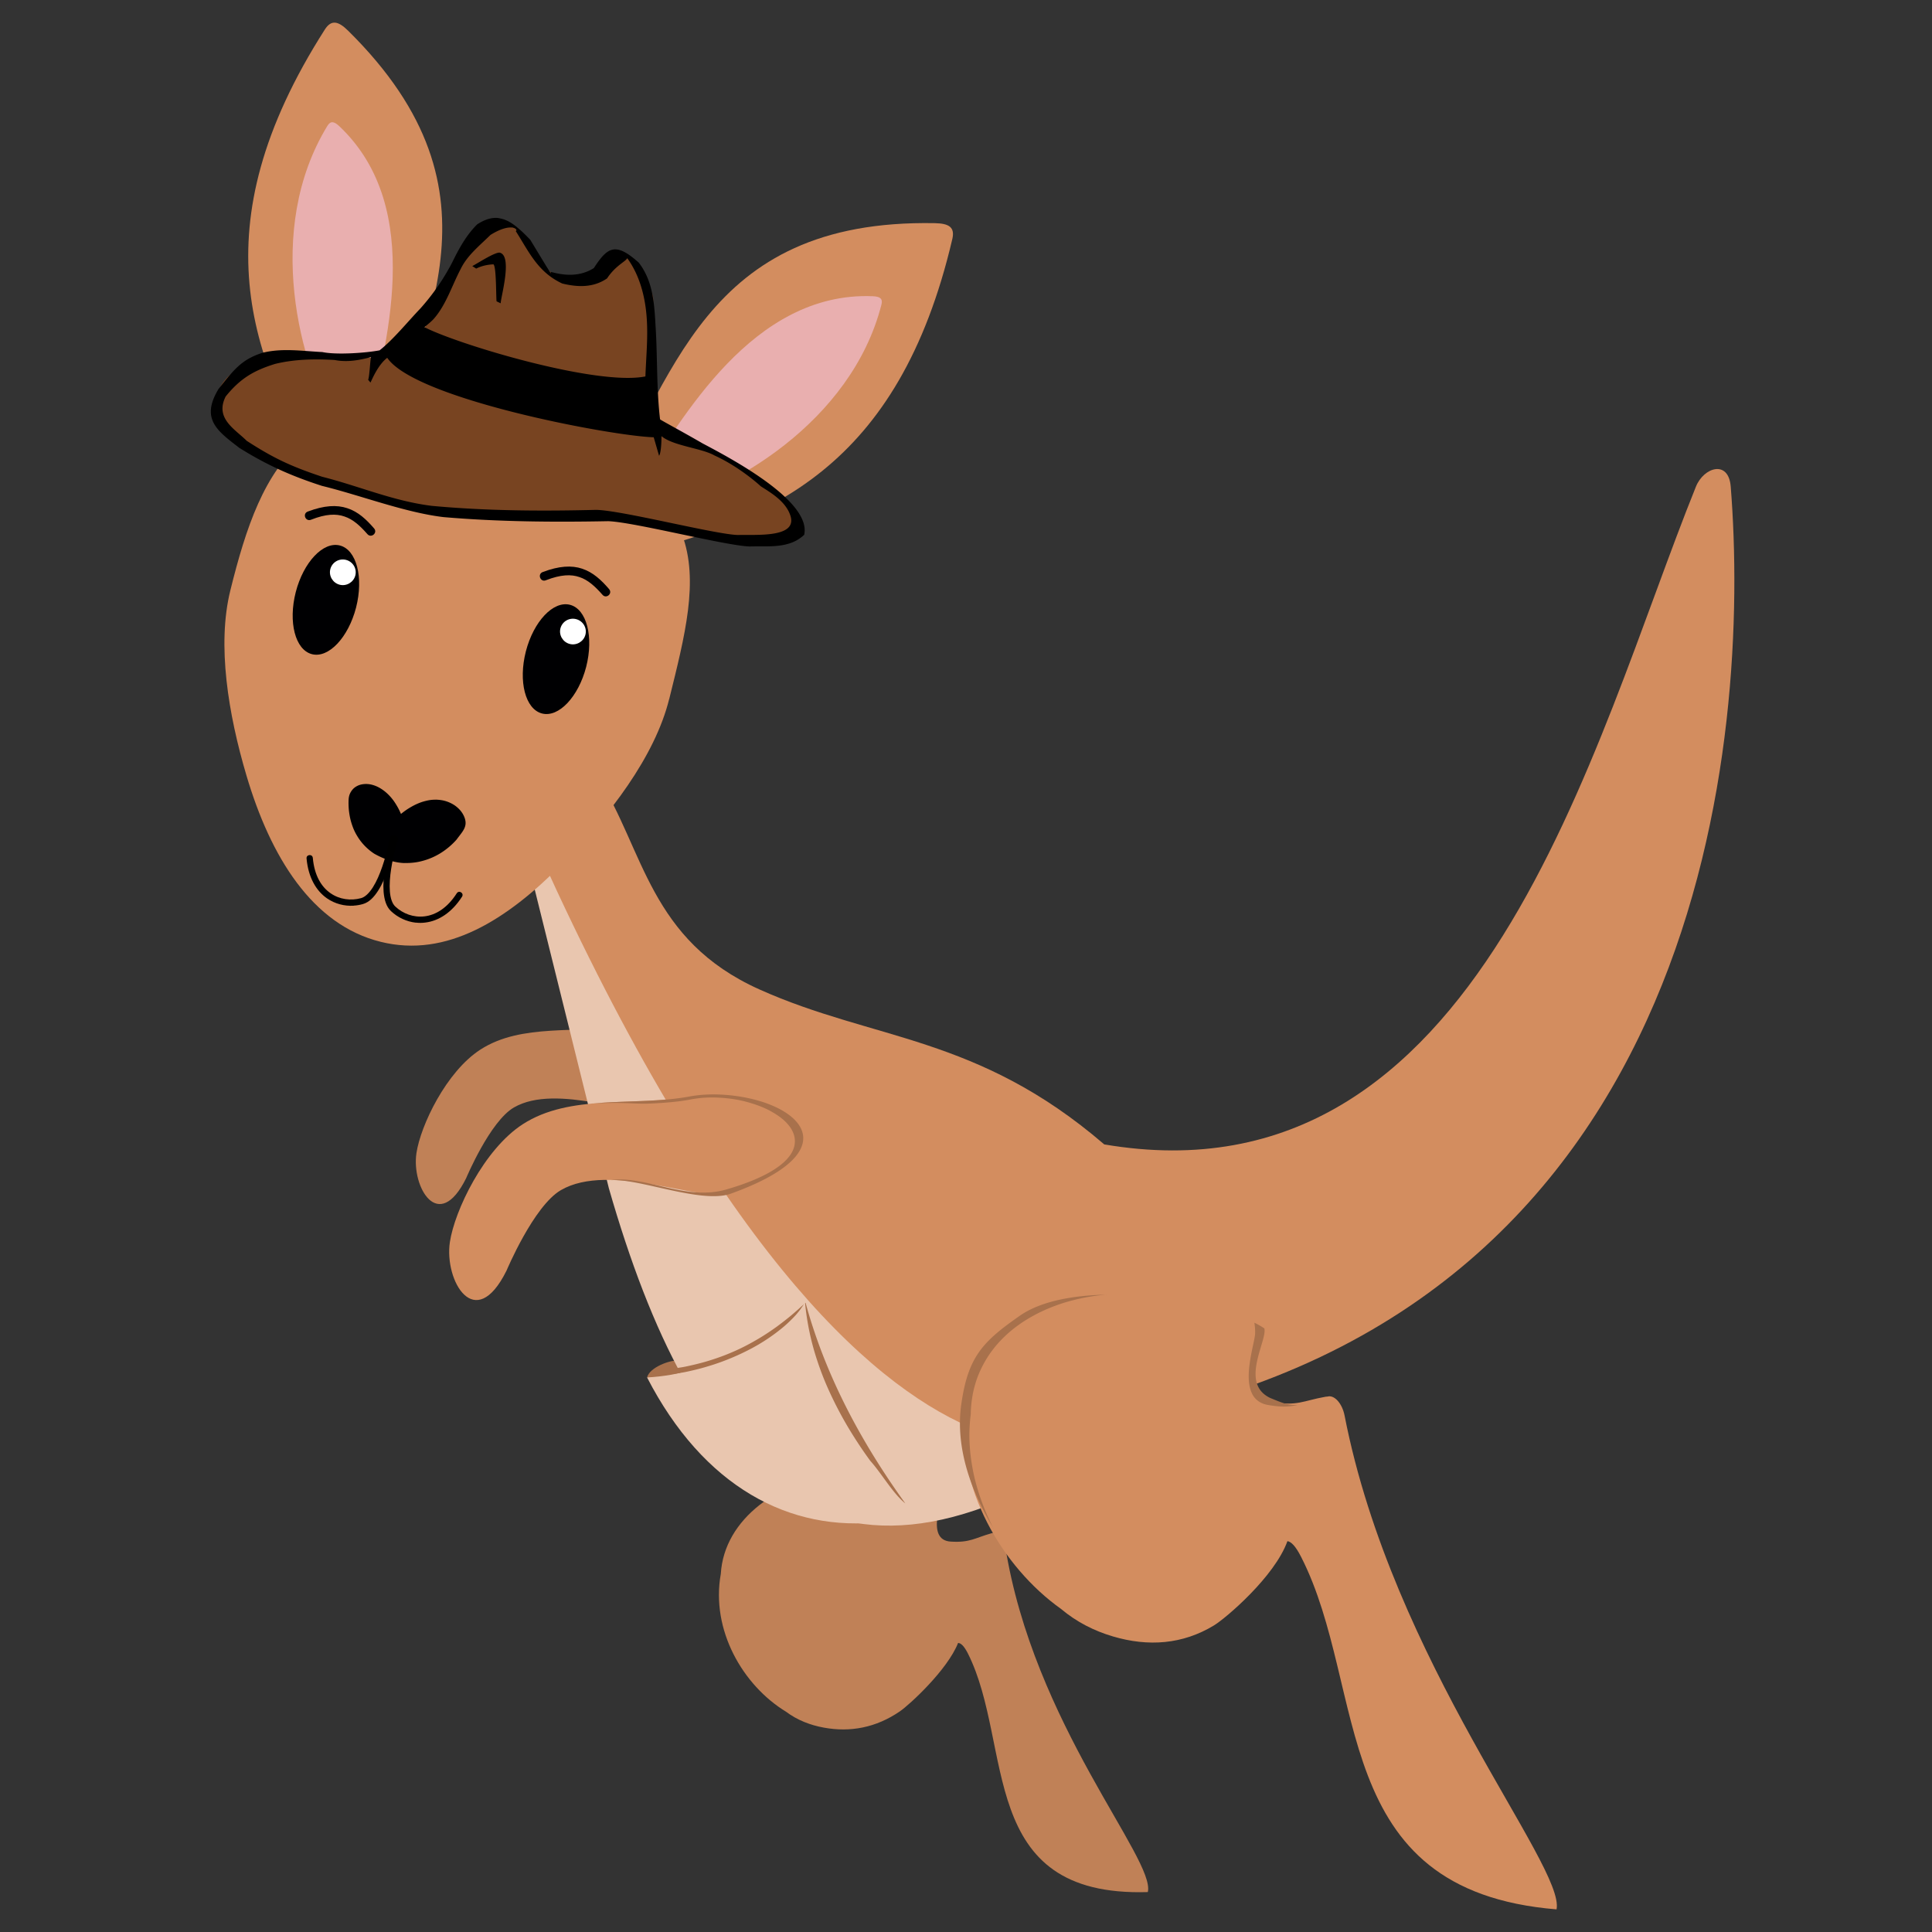 <svg xmlns="http://www.w3.org/2000/svg" id="Layer_1" viewBox="0 0 256 256"><rect x="0" y="0" width="256" height="256" fill="#333333" stroke="none"/><defs><clipPath id="clippath"><path d="M127.36 170.79h78.94V253h-78.94z" class="cls-14"/></clipPath><clipPath id="clippath-1"><path d="M26.18 28.84h82.63v43.87H26.18z" class="cls-14"/></clipPath><clipPath id="clippath-2"><path d="M25.7 28.81h83.49v44.3H25.7z" class="cls-14"/></clipPath><clipPath id="clippath-3"><path d="M27.41 28.84h79.51v43.71H27.41z" class="cls-14"/></clipPath><clipPath id="clippath-4"><rect width="564.83" height="471.26" x="353.45" y="64.52" class="cls-14" rx="24.94" ry="24.94"/></clipPath><clipPath id="clippath-5"><rect width="564.83" height="471.26" x="353.45" y="-455.95" class="cls-14" rx="24.94" ry="24.94"/></clipPath><style>.cls-2{fill:#d38d5f}.cls-3{fill:#a8714c}.cls-10,.cls-2,.cls-3,.cls-4,.cls-8,.cls-9{fill-rule:evenodd}.cls-4{fill:#e9afaf}.cls-12{fill:#fff}.cls-13,.cls-9{fill:#000002}.cls-14{fill:none}.cls-15{opacity:.18}.cls-8{fill:#e9c6af}.cls-20{opacity:.58}.cls-21{fill:#0b5851}</style></defs><path d="M111.97 195.01c-8.68 1.02-16.02 6.21-16.46 13.54-1.34 7.45 2.93 14.78 8.64 18.26 1.51 1.13 3.24 1.79 5.02 2.11 3.49.64 6.91.02 10.1-2.18 1.21-.83 6.26-5.44 7.68-9.04.37.01.79.39 1.3 1.39 6.13 12.19 1.06 32.32 23.84 31.62 1.07-4.33-15.2-22.32-18.91-45.93-.18-1.16-.93-1.94-1.64-1.65-.06 0-.12.02-.18.04-2.19.62-2.84 1.26-5.38 1.1-3.39-.2-1.08-5.62-.99-6.84.34-4.63-2.94-3.16-9.24-2.6-1.28-.03-2.55.03-3.79.17Zm-28.95-59.16c-6.44 1.19-13.87-.33-19.37 3.23-4.51 2.91-7.92 10.04-8.47 13.72-.67 4.49 2.93 10.72 6.59 3.31 0 0 3.15-7.52 6.32-9.36 5.7-3.31 16.26 1.42 19.78.4 17.12-4.95 4.9-13.09-4.84-11.3Z" style="fill:#c08157;fill-rule:evenodd"/><path d="M79.24 103.02c6.12 9.65 6.8 21.53 21.38 28.08 15.18 6.82 28.82 6.03 45.7 20.54 50.01 8.51 64.68-53.18 78.4-87.16 1.04-2.58 4.33-3.59 4.61 0 2.6 32.65-2.85 108.56-80.08 123.62-38.91 28.08-57.23 6.76-68.34-31.86l-13.42-54.08 11.74.84Z" class="cls-2"/><path d="M85.74 182.52c.34-1.35 3.03-2.31 4.03-2.23l1.23 1.9c-2.14 1.14-3.72.75-5.26.33Z" class="cls-3"/><path d="M149.02 189.32c-38.91 28.08-57.23 6.76-68.34-31.86l-13.42-54.08c47.1 110.68 81.9 85.87 81.76 85.93Z" class="cls-8"/><path d="M91.32 145.29c-7.33 1.35-15.8-.37-22.06 3.68-5.13 3.32-9.02 11.43-9.65 15.62-.76 5.11 3.33 12.2 7.51 3.77 0 0 3.59-8.56 7.2-10.66 6.49-3.77 18.52 1.62 22.52.46 19.5-5.63 5.58-14.91-5.52-12.86Z" class="cls-2"/><path d="M80.95 156.36h-.03.03Z" style="fill:#00f;fill-rule:evenodd"/><path d="M78.42 146.22c4.96-.21 5.47.11 7.92 0 .87-.04 1.74-.1 2.6-.18.86-.08 1.71-.19 2.54-.35a15.336 15.336 0 0 1 3.83-.24c.64.03 1.27.1 1.88.19s1.22.22 1.8.38c.58.16 1.14.34 1.67.54.53.21 1.03.43 1.49.69s.88.52 1.26.81.71.59.98.91c.28.32.5.65.65.99a2.878 2.878 0 0 1 .14 2.16c-.12.37-.32.75-.61 1.12s-.66.75-1.13 1.12c-.47.37-1.03.74-1.69 1.1-.66.36-1.43.72-2.31 1.07-.88.35-1.86.69-2.97 1.01-5.47 1.75-10.99-1.86-15.53-1.16 3.76-.25 12.05 3.17 15.89 1.79 16.71-6.01 8.53-12.65-1.3-13.13-1.4-.07-2.83 0-4.22.26-4.14.76-8.64.53-12.9.93Z" class="cls-3"/><path d="M88.67 92.62c-1.89 7.65-7.98 15.54-14.15 21.82-7.34 7.46-15.34 12.52-24.06 10.36-9.13-2.25-14.63-11.33-17.8-22.03-2.41-8.13-3.93-17.3-2.14-24.53 4.14-16.73 9.71-29.03 36.36-22.27 29.44 7.46 25.94 19.91 21.8 36.64Z" style="fill:#d38d5f"/><path d="M53.59 114.35c.4.01.8 0 1.2-.05.4-.04.81-.12 1.21-.23a8.814 8.814 0 0 0 2.35-1.01 9.67 9.67 0 0 0 2.14-1.8c.81-1.11 1.56-1.74 1.02-3.04-.14-.33-.34-.65-.61-.94-.27-.29-.6-.56-.99-.77s-.83-.38-1.32-.47c-.24-.04-.5-.07-.77-.08-.27 0-.55.01-.83.05s-.58.11-.89.2c-.31.09-.62.21-.95.36-.32.15-.65.33-.99.54-.34.21-.68.46-1.03.74-.16-.38-.34-.74-.53-1.06-.19-.32-.38-.62-.59-.88-.2-.26-.42-.5-.64-.71s-.44-.39-.67-.55-.45-.29-.68-.4c-.23-.11-.45-.19-.67-.25s-.44-.1-.65-.11c-.21-.02-.42 0-.61.02-.27.04-.52.11-.75.23-.22.11-.43.26-.59.44s-.3.39-.4.63-.15.51-.16.81c-.02.47 0 .92.04 1.36.05.43.12.85.22 1.25s.23.78.37 1.14c.15.36.32.7.52 1.02.19.32.41.62.64.9a7.368 7.368 0 0 0 1.61 1.43c1.26.71 2.63 1.19 3.98 1.24Z" class="cls-9"/><path d="M46.86 120.01c-1.22.07-2.47-.24-3.54-.98-1.42-.99-2.47-2.75-2.7-5.28-.05-.55.78-.62.83-.07.21 2.34 1.14 3.84 2.34 4.67 1.2.84 2.69 1.03 4.05.66.53-.14 1.08-.67 1.57-1.44.49-.77.91-1.76 1.24-2.73.67-1.94 1.01-3.8 1.01-3.8.1-.55.92-.4.82.15 0 0-.34 1.91-1.04 3.92-.35 1.01-.78 2.04-1.33 2.9s-1.2 1.56-2.05 1.79c-.39.11-.8.18-1.2.2Z" class="cls-10"/><path d="M55.1 122.26c-1.24-.14-2.4-.69-3.29-1.53-.64-.6-.89-1.53-.98-2.54-.08-1.01.01-2.13.18-3.18.32-2.11.91-3.96.91-3.96.17-.53.96-.28.79.25 0 0-.57 1.8-.88 3.83-.16 1.02-.24 2.09-.17 2.99.07.91.32 1.63.72 2 1.02.96 2.43 1.48 3.89 1.3 1.45-.18 2.98-1.07 4.25-3.05.3-.47 1-.02.7.45-1.38 2.14-3.13 3.21-4.85 3.42-.43.06-.85.06-1.27.01Z" class="cls-10"/><path d="M42.88 63.76c-9.56-16.33-16.69-33.47.17-59.86.86-1.34 1.79-1.11 3.11.2 21.98 21.72 9.06 39.44 4.55 58.15l-7.83 1.51Z" class="cls-2"/><path d="M44.78 56.84c-5.11-8.32-9.82-26.36-1.4-40.16.43-.71.91-.59 1.6.06 11.57 10.97 5.95 29.53 3.82 39.23l-4.02.86Z" class="cls-4"/><path d="M83.44 73.56c18.37-4.55 35.62-11.41 42.75-41.9.36-1.56-.45-2.05-2.31-2.09-30.9-.58-34.57 21.05-44.83 37.34l4.39 6.65Z" class="cls-2"/><path d="M87.06 67.38c9.53-2.15 25.74-11.37 29.74-27.03.2-.8-.21-1.06-1.17-1.1-15.94-.63-25.3 16.36-30.76 24.65l2.19 3.48Z" class="cls-4"/><path d="M39.19 78.45c-1.02 3.98-.07 7.66 2.14 8.23s4.82-2.2 5.85-6.17c1.02-3.98.07-7.66-2.14-8.23-2.21-.57-4.82 2.2-5.85 6.17Z" class="cls-13"/><path d="M43.77 75.41c-.23.9.32 1.83 1.24 2.07.9.23 1.83-.32 2.07-1.22.24-.92-.32-1.83-1.22-2.07-.92-.24-1.85.3-2.09 1.22" class="cls-12"/><path d="M46.02 67.34c-1.4-.47-3.08-.37-5.2.43-.8.26-.35 1.41.41 1.09 1.95-.77 3.31-.81 4.42-.42 1.12.37 2.04 1.2 3.04 2.34.51.57 1.37-.17.89-.75-1.05-1.22-2.14-2.23-3.56-2.69m31.14 8.02c-1.42-.48-3.1-.37-5.22.43-.78.26-.33 1.42.41 1.09 1.97-.76 3.33-.8 4.44-.41 1.1.36 2.04 1.2 3.04 2.34.5.59 1.39-.16.87-.76-1.04-1.21-2.13-2.22-3.55-2.69" class="cls-9"/><path d="M69.68 86.31c-1.02 3.98-.07 7.66 2.14 8.23 2.21.57 4.82-2.2 5.85-6.17 1.02-3.98.07-7.66-2.14-8.23-2.21-.57-4.82 2.19-5.85 6.17Z" class="cls-13"/><path d="M74.26 83.26c-.23.9.32 1.83 1.24 2.07.9.23 1.83-.32 2.07-1.22.24-.92-.32-1.83-1.22-2.07-.92-.24-1.85.3-2.09 1.22" class="cls-12"/><path d="M149.15 171.03c-11.57.08-21.08 6.05-21.23 15.98-1.35 9.95 4.81 20.59 12.67 26.18 2.09 1.76 4.45 2.93 6.86 3.64 4.71 1.4 9.26 1.06 13.4-1.45 1.57-.95 8.06-6.47 9.74-11.17.49.07 1.08.64 1.82 2.1 8.95 17.54 3.37 44.21 33.84 46.69 1.18-5.75-21.71-32.71-28.09-65.45-.32-1.61-1.37-2.78-2.3-2.49-.08 0-.16 0-.24.02-2.9.51-3.72 1.28-7.14.69-4.55-.79-1.78-7.82-1.73-9.47.18-6.26-4.12-4.75-12.53-4.93-1.71-.24-3.41-.34-5.06-.33Z" class="cls-2" style="clip-path:url(#clippath)"/><path d="M146.62 171.55c-4.54.09-8.75.89-11.47 2.78-4.93 3.44-6.91 5.44-7.79 11.86-.76 5.53 1.22 11.35 4.35 16.42-.09-.17-.2-.33-.28-.5a31.22 31.22 0 0 1-1.49-3.54c-.21-.6-.4-1.21-.57-1.83-.17-.61-.32-1.23-.44-1.85s-.22-1.24-.3-1.87c-.08-.63-.13-1.25-.16-1.88s-.03-1.25 0-1.88c.03-.63.08-1.25.16-1.87.01-.71.07-1.4.17-2.07s.24-1.32.43-1.94c.18-.63.41-1.23.68-1.81s.57-1.14.91-1.68c.34-.54.72-1.05 1.12-1.54a16.415 16.415 0 0 1 2.84-2.65c.53-.39 1.09-.76 1.68-1.1.59-.34 1.2-.66 1.84-.95.63-.29 1.29-.55 1.97-.79.68-.24 1.38-.44 2.1-.62.72-.18 1.45-.33 2.2-.45.67-.11 1.36-.19 2.05-.25Zm19.59 3.69c.06.44.12.88.1 1.44-.01.41-.19 1.16-.38 2.06-.09.45-.19.94-.27 1.45-.08.51-.15 1.03-.18 1.55-.03.51-.03 1.02.03 1.5s.17.93.35 1.33c.09.2.2.39.33.56.13.17.28.32.46.46s.37.25.59.35c.22.1.47.17.75.22.83.15 1.5.21 2.09.22.59 0 1.08-.06 1.57-.15.09-.02.21-.05.29-.07-1.36.08-2.27-.38-3.58-.9-4.19-1.92-.39-7.66-.83-9.24-.38-.26-.82-.51-1.32-.76Z" class="cls-3"/><path d="M104.07 173.11c-4.56 4.75-9.57 8.92-18.33 9.41 7.43 14.41 18.87 20.62 31.18 19.12-5.83-8.93-10.33-18.36-12.84-28.53Z" class="cls-8"/><path d="m106.74 172.62-.06.06a34.489 34.489 0 0 0 1.58 7.52c.4 1.22.85 2.41 1.36 3.57a49.697 49.697 0 0 0 3.58 6.69c.67 1.06 1.38 2.1 2.11 3.1 1.53 1.7 2.98 4.31 4.65 5.65-6-8.32-10.63-17.11-13.22-26.59Zm-.21.18c-.58.54-1.18 1.07-1.79 1.58-.62.51-1.25 1-1.91 1.48-.66.47-1.34.93-2.05 1.36-.71.43-1.44.84-2.21 1.23s-1.56.74-2.4 1.07c-.83.33-1.7.62-2.6.89-.9.26-1.85.49-2.83.69-.61.12-1.26.2-1.9.29.13.21.24.45.37.66.6-.09 1.21-.16 1.79-.29 1.04-.22 2.06-.48 3.05-.79.99-.3 1.94-.65 2.85-1.03.91-.38 1.78-.79 2.61-1.23a24.532 24.532 0 0 0 4.32-2.9c.61-.52 1.15-1.05 1.63-1.58.42-.47.77-.96 1.07-1.44Z" class="cls-3"/><g style="clip-path:url(#clippath-1)"><g style="clip-path:url(#clippath-2)"><path d="M104.91 70.98s-9.08 1.21-20.99-1.81c-7.12-1.81-19.37-1.21-23.81-1.21s-29.06-7.47-30.27-10.5c-1.21-3.03-2.62-6.66 3.03-9.28 5.65-2.62 16.55.2 19.78-1.21 3.23-1.41 3.23-2.62 4.85-6.46 1.61-3.84 5.04-10.09 6.46-10.7 1.41-.6 4.24-.4 5.05.81s2.42 4.64 4.04 5.45c1.62.81 3.63 1.81 5.65 0 2.02-1.82 3.43-2.62 4.44-2.02 1.01.61 3.43 4.24 3.43 5.65s-1.3 14.87 0 16.75c2.56 1.5 11.5 4.84 12.71 6.26 1.21 1.41 9.48 5.45 5.65 8.27Z" style="fill:#784421;fill-rule:evenodd"/><path d="M65.96 28.89c.12 0 .23.03.34.06 1.37.26 2.57 1.38 3.96 2.82 1.24 2.04 2.52 4.19 2.74 4.44 0 0 .01.02.01.03h.01v-.04c-.02-.04-.04-.11-.08-.19 1.97.56 3.96.64 5.75-.49 1.82-2.8 2.86-3.48 5.95-.72 1.9 2.46 2.06 5.45 2.23 8.47.26 4.1.11 8.22.59 12.29h.01v.01c.21.17 2.77 1.53 5.64 3.19 3.45 1.83 14.46 7.57 13.45 12.1-1.95 1.86-4.66 1.48-7.17 1.55-3.02-.04-15.41-3.25-18.82-3.35-7.27.14-14.54.08-21.79-.54-5.15-.61-11.07-2.91-16.12-4.14-4.08-1.32-7.29-2.75-10.94-5.03-2.99-2.29-5.14-3.85-2.77-7.8 1.95-2.42 2.95-3.89 5.83-4.8 2.59-.66 5.28-.23 7.93-.1 1.91.4 5.84.11 7.59-.23 1.77-1.38 3.83-3.91 5.38-5.52 1.66-1.85 3.07-3.88 4.22-6.09.89-1.82 1.87-3.64 3.33-5.08 1.01-.66 1.89-.91 2.7-.85Zm1.85 1.26c-.55-.05-1.47.14-2.82.98-1.44 1.42-3.07 2.7-3.94 4.5-1.18 2.23-1.94 4.79-3.61 6.66-.28.3-.7.65-1.2 1.06 4.28 2.23 22.77 7.83 29.28 6.53.09-2.54.35-5.05.18-7.64-.18-2.8-.9-5.72-2.59-8.03-.19.44-1.56.98-2.67 2.68-1.81 1.24-3.87 1.18-5.93.68-3.26-1.51-4.41-4.19-6.17-6.95 0 0 0-.01.01-.02 0 0 .02 0 .03-.01v-.01h.03v-.03h.02v-.07s-.01-.02-.02-.03c0 0 0-.03-.01-.04l-.03-.03s-.05-.06-.08-.08a.9.9 0 0 0-.24-.11c-.07-.02-.14-.05-.23-.05Zm-1.65 3.32c1.87.3.12 6.16.19 6.72l-.55-.26c-.08-.47-.02-4.29-.37-4.85l-.02-.03-.01-.01h-.01l-.01-.01h-.01l-.03-.01s-.01.01-.02.01h-.01c-.76.04-1.52.21-2.21.56l-.52-.33c.69-.36 2.78-1.73 3.56-1.79h.01ZM49.17 47.32c-1.59.41-3.17.71-4.83.38-2.63-.16-5.31-.11-7.89.52-2.84.88-4.63 1.94-6.55 4.32-1.47 2.92 1.27 4.34 2.79 5.87 3.61 2.34 5.92 3.4 9.99 4.76 5.04 1.28 9.4 3.22 14.55 3.86 7.23.67 14.51.71 21.76.53 3.42.06 15.77 3.25 18.78 3.33 2.43-.07 7.86.41 6.98-2.51-.61-2-2.79-3.19-3.95-3.95-.07-.07-2.74-2.54-6.13-4.08-1.72-.98-5.48-1.26-7.02-2.56 0 1.24-.12 2.35-.32 2.6l-.71-2.45c-5.41-.14-31.6-5.03-35.31-10.53-1.24.95-2 2.86-2.22 3.28l-.31-.37c.18-.36.27-2.63.38-2.98Z" style="clip-path:url(#clippath-3)"/></g></g><g class="cls-15" style="clip-path:url(#clippath-4)"><g id="Hand_drawn" class="cls-20"><path d="M248.72 224.43c2.2 0 4.39-1.66 5.49-2.64 1.28 1.95 2.13 2.54 2.72 2.79.14.06.29.09.43.09.39 0 .77-.21.94-.56.24-.48.02-1.05-.5-1.28-1.67-.72-4.98-7.64-6.8-12.32-.19-.5-.79-.76-1.33-.58-.44.15-.7.54-.68.95-.94.34-2.87 1.24-4.05 3.16-1.1 1.79-1.27 3.98-.5 6.51.67 2.18 1.82 3.46 3.43 3.79.28.06.56.09.84.09Zm-2.27-4.4c-.61-2-.51-3.69.29-5.01.83-1.37 2.25-2.04 2.94-2.31.48 1.15 1.2 2.81 2.02 4.51.53 1.1 1.02 2.03 1.46 2.83-.93.9-3.23 2.76-4.81 2.43-.82-.17-1.46-.99-1.9-2.44Zm6.92-173.9c-.34-.43-.99-.51-1.45-.19-.46.32-.56.92-.21 1.34.03.04 2.93 3.64 6.42 7.47l-4.76 6.68c-.32.44-.18 1.04.29 1.33.18.11.37.16.57.16.34 0 .67-.15.87-.43l4.43-6.22c7.08 7.51 9.34 7.91 10.1 8.04.07.01.13.02.2.02.49 0 .92-.32 1.02-.78.11-.52-.26-1.02-.82-1.12-1.77-.31-5.53-3.79-9.3-7.82l4.81-6.76c.32-.44.18-1.04-.29-1.33-.48-.29-1.12-.17-1.44.27l-4.48 6.3c-2.19-2.41-4.3-4.89-5.95-6.95Zm-8.29-23.45c-.09.52.3 1.01.86 1.1.05 0 .11.01.16.01.5 0 .95-.34 1.03-.81.03-.15.03-.37.02-.65.88.21 2.41.51 4.03.51s3.41-.32 4.66-1.37c1.48-1.25 1.9-3.23 1.25-5.88-.67-2.76-2.06-4.55-4.13-5.31-2.84-1.05-6.12.21-7.72.99-1.4-6.58-3.13-13.85-3.68-16.13-.12-.52-.68-.84-1.24-.73-.56.12-.91.63-.79 1.15 2.3 9.55 5.84 25.35 5.55 27.12Zm7.12-10.61c1.4.52 2.37 1.85 2.88 3.95.47 1.93.26 3.29-.63 4.04-1.74 1.48-5.91.68-7.37.25l-.14-.03c-.26-1.81-.73-4.3-1.29-7.03.91-.5 4.11-2.09 6.54-1.19Z" class="cls-21"/></g></g><g class="cls-15" style="clip-path:url(#clippath-5)"><g id="Hand_drawn-2" class="cls-20"><path d="M203.56 1.2c-.03-.23-.78-5.56-3.4-8.44-.76-.83-1.73-1.29-2.83-1.33-1.68-.06-3.27.85-4.22 1.53-.16-.48-.7-.77-1.23-.64-.56.13-.9.65-.77 1.17l2.58 9.95c.11.44.54.74 1.01.74.08 0 .16 0 .25-.03.56-.13.9-.65.77-1.17l-2.05-7.92s.04-.03.06-.04c.52-.48 2.16-1.71 3.52-1.65.52.02.94.23 1.33.65 2.22 2.44 2.92 7.38 2.92 7.43.07.49.51.84 1.03.84h.13c.57-.07.97-.55.9-1.08Zm52.98-1.79c-1.47 0-36.14.14-38.36.41-1.12.14-2.15 1.02-4.34 10.75-1.1 4.91-2.09 10.32-2.63 13.33-1.51-2.75-4.16-8.55-6.44-13.92-.21-.5-.81-.74-1.35-.54-.53.2-.8.76-.59 1.25.02.04 1.72 4.07 3.55 8.04 1.08 2.34 1.98 4.2 2.7 5.54 1.23 2.31 1.81 2.98 2.6 2.98h.15c.43-.04.93-.32 1.06-.99.05-.25.13-.73.25-1.39.47-2.63 1.45-8.1 2.56-13.15 1.71-7.76 2.65-9.57 2.96-9.99 3.08-.2 28.16-.34 37.87-.38.57 0 1.04-.44 1.04-.97s-.46-.96-1.04-.96Z" class="cls-21"/><path d="M239.85 6.8c-.42-.36-1.08-.33-1.47.06l-5.17 5.25c-2.19-2.2-4.17-4.05-4.62-4.47a1.09 1.09 0 0 0-1.47 0c-.41.38-.41.99 0 1.37 1.37 1.27 3.05 2.89 4.68 4.54l-5.75 5.83a.914.914 0 0 0 .06 1.36c.2.17.45.25.7.25.28 0 .56-.11.77-.31l5.62-5.7c2.39 2.48 4.42 4.79 4.79 5.77.15.4.55.65.98.65.11 0 .23-.02.34-.05.54-.18.83-.73.64-1.23-.5-1.35-2.88-4.03-5.34-6.57l5.3-5.37c.39-.39.36-1-.06-1.36Z" class="cls-21"/></g></g></svg>